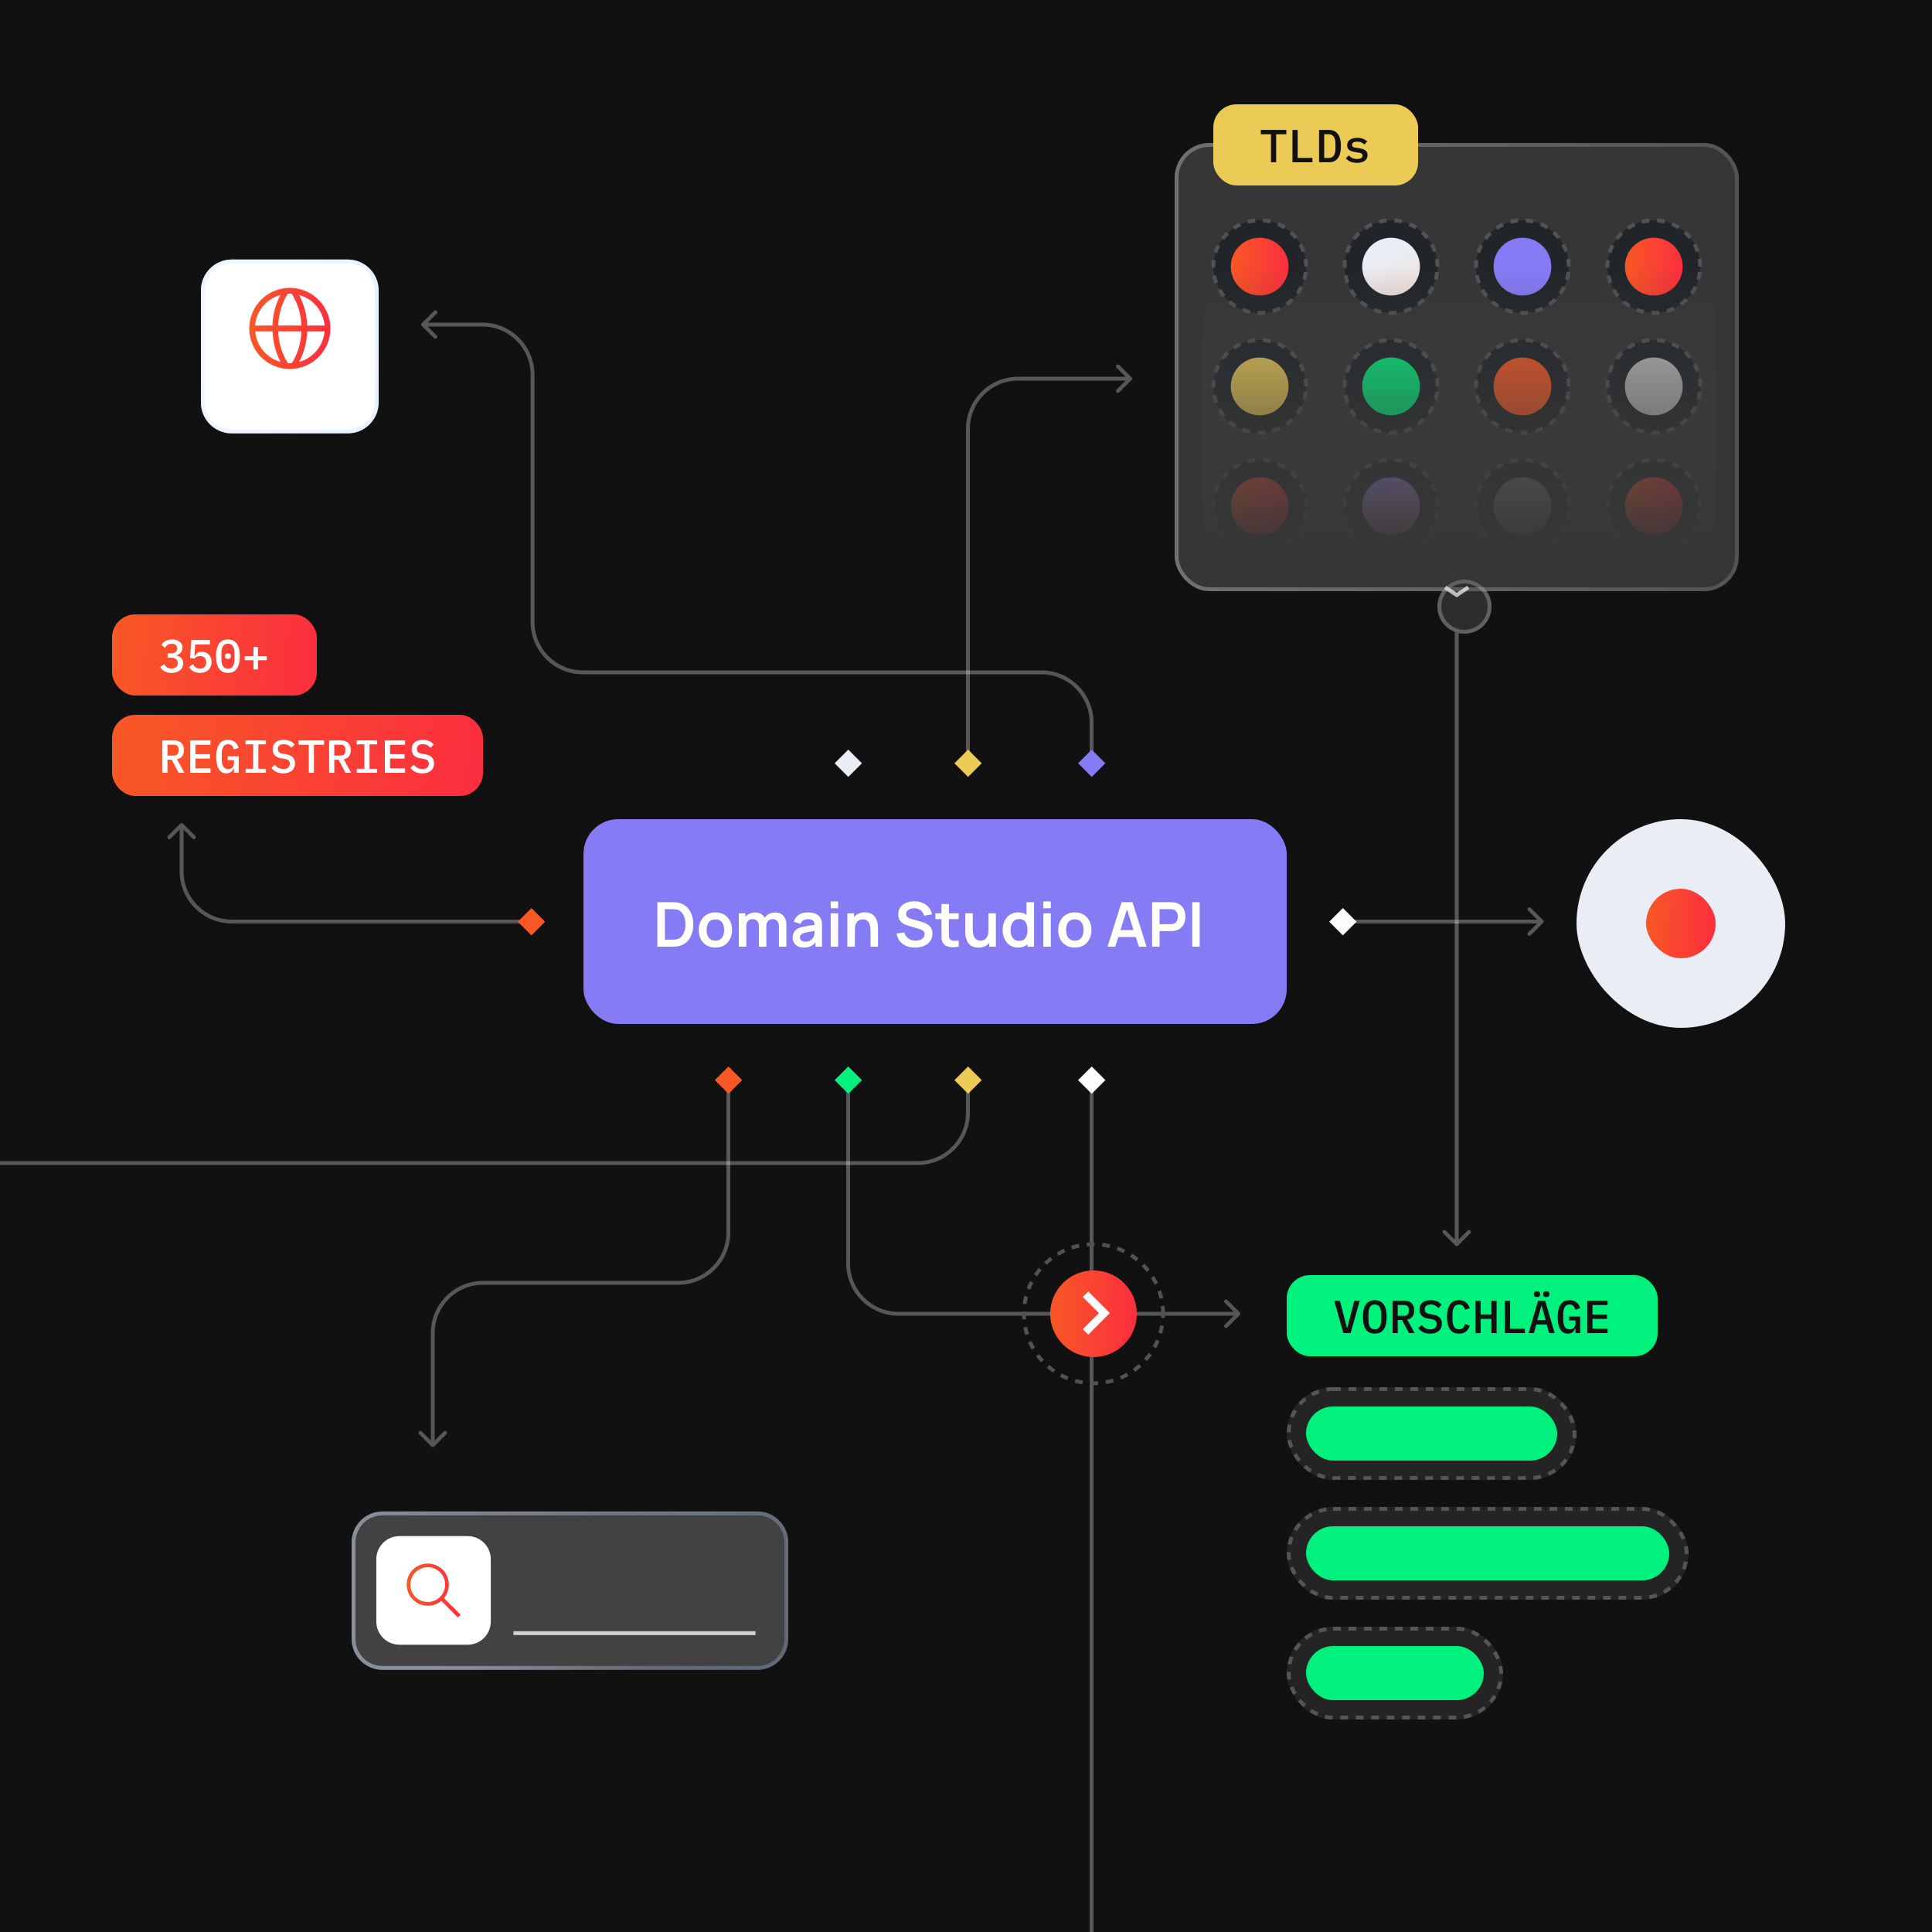 <?xml version="1.0" encoding="UTF-8"?>
<svg xmlns="http://www.w3.org/2000/svg" width="500" height="500" viewBox="0 0 500 500" fill="none">
  <g clip-path="url(#clip0_1669_20961)">
    <rect width="500" height="500" fill="#111111"></rect>
    <path opacity="0.3" d="M292.854 97.646C293.049 97.842 293.049 98.158 292.854 98.354L289.672 101.536C289.476 101.731 289.16 101.731 288.964 101.536C288.769 101.34 288.769 101.024 288.964 100.828L291.793 98L288.964 95.172C288.769 94.976 288.769 94.66 288.964 94.465C289.16 94.269 289.476 94.269 289.672 94.465L292.854 97.646ZM292.5 98.5H263.5V97.5H292.5V98.5ZM251 111V196H250V111H251ZM263.5 98.5C256.596 98.5 251 104.096 251 111H250C250 103.544 256.044 97.5 263.5 97.5V98.5Z" fill="#FBFBFB"></path>
    <path opacity="0.3" d="M376.646 322.354C376.842 322.549 377.158 322.549 377.354 322.354L380.536 319.172C380.731 318.976 380.731 318.66 380.536 318.464C380.34 318.269 380.024 318.269 379.828 318.464L377 321.293L374.172 318.464C373.976 318.269 373.66 318.269 373.464 318.464C373.269 318.66 373.269 318.976 373.464 319.172L376.646 322.354ZM377.5 322L377.5 160L376.5 160L376.5 322L377.5 322Z" fill="#FBFBFB"></path>
    <path opacity="0.3" d="M282.5 514L282.5 281" stroke="#FBFBFB"></path>
    <path opacity="0.3" d="M46.646 213.146C46.842 212.951 47.158 212.951 47.354 213.146L50.535 216.328C50.731 216.524 50.731 216.84 50.535 217.036C50.34 217.231 50.024 217.231 49.828 217.036L47 214.207L44.172 217.036C43.976 217.231 43.66 217.231 43.465 217.036C43.269 216.84 43.269 216.524 43.465 216.328L46.646 213.146ZM47.5 213.5L47.5 225.5L46.5 225.5L46.5 213.5L47.5 213.5ZM60 238L135 238L135 239L60 239L60 238ZM47.5 225.5C47.5 232.404 53.096 238 60 238L60 239C52.544 239 46.5 232.956 46.5 225.5L47.5 225.5Z" fill="#FBFBFB"></path>
    <path opacity="0.3" d="M250.5 282L250.5 288C250.5 295.18 244.68 301 237.5 301L-9.5 301" stroke="#FBFBFB"></path>
    <path opacity="0.3" d="M320.854 340.354C321.049 340.158 321.049 339.842 320.854 339.646L317.672 336.464C317.476 336.269 317.16 336.269 316.964 336.464C316.769 336.66 316.769 336.976 316.964 337.172L319.793 340L316.964 342.828C316.769 343.024 316.769 343.34 316.964 343.536C317.16 343.731 317.476 343.731 317.672 343.536L320.854 340.354ZM320.5 339.5H232.5V340.5H320.5V339.5ZM220 327V281H219V327H220ZM232.5 339.5C225.596 339.5 220 333.904 220 327H219C219 334.456 225.044 340.5 232.5 340.5V339.5Z" fill="#FBFBFB"></path>
    <path opacity="0.3" d="M399.354 238.854C399.549 238.658 399.549 238.342 399.354 238.146L396.172 234.964C395.976 234.769 395.66 234.769 395.464 234.964C395.269 235.16 395.269 235.476 395.464 235.672L398.293 238.5L395.464 241.328C395.269 241.524 395.269 241.84 395.464 242.036C395.66 242.231 395.976 242.231 396.172 242.036L399.354 238.854ZM399 238H348V239H399V238Z" fill="#FBFBFB"></path>
    <path opacity="0.3" d="M109.146 83.646C108.951 83.842 108.951 84.158 109.146 84.354L112.328 87.535C112.524 87.731 112.84 87.731 113.036 87.535C113.231 87.34 113.231 87.024 113.036 86.828L110.207 84L113.036 81.172C113.231 80.976 113.231 80.66 113.036 80.465C112.84 80.269 112.524 80.269 112.328 80.465L109.146 83.646ZM109.5 84.5H124.827V83.5H109.5V84.5ZM137.327 97V161H138.327V97H137.327ZM150.827 174.5H269.5V173.5H150.827V174.5ZM282 187V195H283V187H282ZM269.5 174.5C276.404 174.5 282 180.096 282 187H283C283 179.544 276.956 173.5 269.5 173.5V174.5ZM137.327 161C137.327 168.456 143.372 174.5 150.827 174.5V173.5C143.924 173.5 138.327 167.904 138.327 161H137.327ZM124.827 84.5C131.731 84.5 137.327 90.096 137.327 97H138.327C138.327 89.544 132.283 83.5 124.827 83.5V84.5Z" fill="#FBFBFB"></path>
    <path opacity="0.3" d="M111.646 374.354C111.842 374.549 112.158 374.549 112.354 374.354L115.536 371.172C115.731 370.976 115.731 370.66 115.536 370.464C115.34 370.269 115.024 370.269 114.828 370.464L112 373.293L109.172 370.464C108.976 370.269 108.66 370.269 108.464 370.464C108.269 370.66 108.269 370.976 108.464 371.172L111.646 374.354ZM175.5 332L175.5 332.5L175.5 332ZM112.5 374L112.5 345L111.5 345L111.5 374L112.5 374ZM125 332.5L175.5 332.5L175.5 331.5L125 331.5L125 332.5ZM189 319L189 281L188 281L188 319L189 319ZM175.5 332.5C182.956 332.5 189 326.456 189 319L188 319C188 325.904 182.404 331.5 175.5 331.5L175.5 332.5ZM112.5 345C112.5 338.096 118.096 332.5 125 332.5L125 331.5C117.544 331.5 111.5 337.544 111.5 345L112.5 345Z" fill="#FBFBFB"></path>
    <rect x="151" y="212" width="182" height="53" rx="9" fill="#857BF5"></rect>
    <path d="M170.12 245V233.48H173.792C173.888 233.48 174.077 233.483 174.36 233.488C174.648 233.493 174.925 233.512 175.192 233.544C176.104 233.661 176.875 233.987 177.504 234.52C178.139 235.048 178.619 235.723 178.944 236.544C179.269 237.365 179.432 238.264 179.432 239.24C179.432 240.216 179.269 241.115 178.944 241.936C178.619 242.757 178.139 243.435 177.504 243.968C176.875 244.496 176.104 244.819 175.192 244.936C174.931 244.968 174.656 244.987 174.368 244.992C174.08 244.997 173.888 245 173.792 245H170.12ZM172.08 243.184H173.792C173.952 243.184 174.155 243.179 174.4 243.168C174.651 243.157 174.872 243.133 175.064 243.096C175.608 242.995 176.051 242.752 176.392 242.368C176.733 241.984 176.984 241.517 177.144 240.968C177.309 240.419 177.392 239.843 177.392 239.24C177.392 238.616 177.309 238.029 177.144 237.48C176.979 236.931 176.723 236.469 176.376 236.096C176.035 235.723 175.597 235.485 175.064 235.384C174.872 235.341 174.651 235.317 174.4 235.312C174.155 235.301 173.952 235.296 173.792 235.296H172.08V243.184ZM185.139 245.24C184.275 245.24 183.52 245.045 182.875 244.656C182.23 244.267 181.728 243.731 181.371 243.048C181.019 242.36 180.843 241.571 180.843 240.68C180.843 239.773 181.024 238.979 181.387 238.296C181.75 237.613 182.254 237.08 182.899 236.696C183.544 236.312 184.291 236.12 185.139 236.12C186.008 236.12 186.766 236.315 187.411 236.704C188.056 237.093 188.558 237.632 188.915 238.32C189.272 239.003 189.451 239.789 189.451 240.68C189.451 241.576 189.27 242.368 188.907 243.056C188.55 243.739 188.048 244.275 187.403 244.664C186.758 245.048 186.003 245.24 185.139 245.24ZM185.139 243.432C185.907 243.432 186.478 243.176 186.851 242.664C187.224 242.152 187.411 241.491 187.411 240.68C187.411 239.843 187.222 239.176 186.843 238.68C186.464 238.179 185.896 237.928 185.139 237.928C184.622 237.928 184.195 238.045 183.859 238.28C183.528 238.509 183.283 238.832 183.123 239.248C182.963 239.659 182.883 240.136 182.883 240.68C182.883 241.517 183.072 242.187 183.451 242.688C183.835 243.184 184.398 243.432 185.139 243.432ZM201.59 245V239.752C201.59 239.16 201.443 238.699 201.15 238.368C200.856 238.032 200.459 237.864 199.958 237.864C199.648 237.864 199.371 237.936 199.126 238.08C198.88 238.219 198.686 238.427 198.542 238.704C198.398 238.976 198.326 239.301 198.326 239.68L197.47 239.176C197.464 238.579 197.598 238.053 197.87 237.6C198.147 237.141 198.52 236.784 198.99 236.528C199.459 236.272 199.982 236.144 200.558 236.144C201.512 236.144 202.243 236.432 202.75 237.008C203.262 237.579 203.518 238.331 203.518 239.264V245H201.59ZM191.198 245V236.36H192.902V239.04H193.142V245H191.198ZM196.406 245V239.776C196.406 239.173 196.259 238.704 195.966 238.368C195.672 238.032 195.272 237.864 194.766 237.864C194.275 237.864 193.88 238.032 193.582 238.368C193.288 238.704 193.142 239.141 193.142 239.68L192.278 239.104C192.278 238.544 192.416 238.04 192.694 237.592C192.971 237.144 193.344 236.792 193.814 236.536C194.288 236.275 194.819 236.144 195.406 236.144C196.051 236.144 196.59 236.283 197.022 236.56C197.459 236.832 197.784 237.205 197.998 237.68C198.216 238.149 198.326 238.68 198.326 239.272V245H196.406ZM208.02 245.24C207.396 245.24 206.868 245.123 206.436 244.888C206.004 244.648 205.676 244.331 205.452 243.936C205.234 243.541 205.124 243.107 205.124 242.632C205.124 242.216 205.194 241.843 205.332 241.512C205.471 241.176 205.684 240.888 205.972 240.648C206.26 240.403 206.634 240.203 207.092 240.048C207.439 239.936 207.844 239.835 208.308 239.744C208.778 239.653 209.284 239.571 209.828 239.496C210.378 239.416 210.951 239.331 211.548 239.24L210.86 239.632C210.866 239.035 210.732 238.595 210.46 238.312C210.188 238.029 209.73 237.888 209.084 237.888C208.695 237.888 208.319 237.979 207.956 238.16C207.594 238.341 207.34 238.653 207.196 239.096L205.436 238.544C205.65 237.813 206.055 237.227 206.652 236.784C207.255 236.341 208.066 236.12 209.084 236.12C209.852 236.12 210.527 236.245 211.108 236.496C211.695 236.747 212.13 237.157 212.412 237.728C212.567 238.032 212.66 238.344 212.692 238.664C212.724 238.979 212.74 239.323 212.74 239.696V245H211.052V243.128L211.332 243.432C210.943 244.056 210.487 244.515 209.964 244.808C209.447 245.096 208.799 245.24 208.02 245.24ZM208.404 243.704C208.842 243.704 209.215 243.627 209.524 243.472C209.834 243.317 210.079 243.128 210.26 242.904C210.447 242.68 210.572 242.469 210.636 242.272C210.738 242.027 210.794 241.747 210.804 241.432C210.82 241.112 210.828 240.853 210.828 240.656L211.42 240.832C210.839 240.923 210.34 241.003 209.924 241.072C209.508 241.141 209.151 241.208 208.852 241.272C208.554 241.331 208.29 241.397 208.06 241.472C207.836 241.552 207.647 241.645 207.492 241.752C207.338 241.859 207.218 241.981 207.132 242.12C207.052 242.259 207.012 242.421 207.012 242.608C207.012 242.821 207.066 243.011 207.172 243.176C207.279 243.336 207.434 243.464 207.636 243.56C207.844 243.656 208.1 243.704 208.404 243.704ZM214.983 235.048V233.28H216.911V235.048H214.983ZM214.983 245V236.36H216.911V245H214.983ZM225.284 245V240.84C225.284 240.568 225.265 240.267 225.228 239.936C225.19 239.605 225.102 239.288 224.964 238.984C224.83 238.675 224.628 238.421 224.356 238.224C224.089 238.027 223.726 237.928 223.268 237.928C223.022 237.928 222.78 237.968 222.54 238.048C222.3 238.128 222.081 238.267 221.884 238.464C221.692 238.656 221.537 238.923 221.42 239.264C221.302 239.6 221.244 240.032 221.244 240.56L220.1 240.072C220.1 239.336 220.241 238.669 220.524 238.072C220.812 237.475 221.233 237 221.788 236.648C222.342 236.291 223.025 236.112 223.836 236.112C224.476 236.112 225.004 236.219 225.42 236.432C225.836 236.645 226.166 236.917 226.411 237.248C226.657 237.579 226.838 237.931 226.956 238.304C227.073 238.677 227.148 239.032 227.18 239.368C227.217 239.699 227.236 239.968 227.236 240.176V245H225.284ZM219.292 245V236.36H221.012V239.04H221.244V245H219.292ZM236.79 245.24C235.948 245.24 235.188 245.093 234.51 244.8C233.838 244.507 233.284 244.088 232.846 243.544C232.414 242.995 232.14 242.344 232.022 241.592L234.022 241.288C234.193 241.971 234.542 242.499 235.07 242.872C235.604 243.245 236.217 243.432 236.91 243.432C237.321 243.432 237.708 243.368 238.07 243.24C238.433 243.112 238.726 242.925 238.95 242.68C239.18 242.435 239.294 242.133 239.294 241.776C239.294 241.616 239.268 241.469 239.214 241.336C239.161 241.197 239.081 241.075 238.974 240.968C238.873 240.861 238.74 240.765 238.574 240.68C238.414 240.589 238.228 240.512 238.014 240.448L235.038 239.568C234.782 239.493 234.505 239.395 234.206 239.272C233.913 239.144 233.633 238.971 233.366 238.752C233.105 238.528 232.889 238.245 232.718 237.904C232.553 237.557 232.47 237.131 232.47 236.624C232.47 235.883 232.657 235.261 233.03 234.76C233.409 234.253 233.916 233.875 234.55 233.624C235.19 233.373 235.9 233.251 236.678 233.256C237.468 233.261 238.172 233.397 238.79 233.664C239.409 233.925 239.926 234.307 240.342 234.808C240.758 235.309 241.052 235.915 241.222 236.624L239.15 236.984C239.065 236.579 238.9 236.235 238.654 235.952C238.414 235.664 238.118 235.445 237.766 235.296C237.42 235.147 237.049 235.067 236.654 235.056C236.27 235.051 235.913 235.109 235.582 235.232C235.257 235.349 234.993 235.52 234.79 235.744C234.593 235.968 234.494 236.229 234.494 236.528C234.494 236.811 234.58 237.043 234.75 237.224C234.921 237.4 235.132 237.541 235.382 237.648C235.638 237.749 235.897 237.835 236.158 237.904L238.222 238.48C238.505 238.555 238.822 238.656 239.174 238.784C239.526 238.912 239.865 239.091 240.19 239.32C240.516 239.549 240.782 239.851 240.99 240.224C241.204 240.597 241.31 241.072 241.31 241.648C241.31 242.245 241.185 242.771 240.934 243.224C240.689 243.672 240.356 244.045 239.934 244.344C239.513 244.643 239.03 244.867 238.486 245.016C237.948 245.165 237.382 245.24 236.79 245.24ZM248.106 245C247.535 245.107 246.975 245.152 246.426 245.136C245.882 245.125 245.394 245.027 244.962 244.84C244.53 244.648 244.202 244.347 243.978 243.936C243.781 243.563 243.677 243.181 243.666 242.792C243.655 242.403 243.65 241.963 243.65 241.472V233.96H245.57V241.36C245.57 241.707 245.573 242.011 245.578 242.272C245.589 242.533 245.645 242.747 245.746 242.912C245.938 243.232 246.245 243.411 246.666 243.448C247.087 243.485 247.567 243.464 248.106 243.384V245ZM242.082 237.872V236.36H248.106V237.872H242.082ZM253.204 245.248C252.564 245.248 252.036 245.141 251.62 244.928C251.204 244.715 250.873 244.443 250.628 244.112C250.382 243.781 250.201 243.429 250.084 243.056C249.966 242.683 249.889 242.331 249.852 242C249.82 241.664 249.804 241.392 249.804 241.184V236.36H251.756V240.52C251.756 240.787 251.774 241.088 251.812 241.424C251.849 241.755 251.934 242.075 252.068 242.384C252.206 242.688 252.409 242.939 252.676 243.136C252.948 243.333 253.313 243.432 253.772 243.432C254.017 243.432 254.26 243.392 254.5 243.312C254.74 243.232 254.956 243.096 255.148 242.904C255.345 242.707 255.502 242.437 255.62 242.096C255.737 241.755 255.796 241.323 255.796 240.8L256.94 241.288C256.94 242.024 256.796 242.691 256.508 243.288C256.225 243.885 255.806 244.363 255.252 244.72C254.697 245.072 254.014 245.248 253.204 245.248ZM256.028 245V242.32H255.796V236.36H257.732V245H256.028ZM263.443 245.24C262.649 245.24 261.955 245.04 261.363 244.64C260.771 244.24 260.313 243.696 259.987 243.008C259.662 242.32 259.499 241.544 259.499 240.68C259.499 239.805 259.662 239.027 259.987 238.344C260.318 237.656 260.785 237.115 261.387 236.72C261.99 236.32 262.699 236.12 263.515 236.12C264.337 236.12 265.025 236.32 265.579 236.72C266.139 237.115 266.563 237.656 266.851 238.344C267.139 239.032 267.283 239.811 267.283 240.68C267.283 241.539 267.139 242.315 266.851 243.008C266.563 243.696 266.134 244.24 265.563 244.64C264.993 245.04 264.286 245.24 263.443 245.24ZM263.739 243.512C264.257 243.512 264.673 243.395 264.987 243.16C265.307 242.92 265.539 242.587 265.683 242.16C265.833 241.733 265.907 241.24 265.907 240.68C265.907 240.115 265.833 239.621 265.683 239.2C265.539 238.773 265.313 238.443 265.003 238.208C264.694 237.968 264.294 237.848 263.803 237.848C263.286 237.848 262.859 237.976 262.523 238.232C262.187 238.483 261.939 238.824 261.779 239.256C261.619 239.683 261.539 240.157 261.539 240.68C261.539 241.208 261.617 241.688 261.771 242.12C261.931 242.547 262.174 242.885 262.499 243.136C262.825 243.387 263.238 243.512 263.739 243.512ZM265.907 245V238.936H265.667V233.48H267.611V245H265.907ZM270.014 235.048V233.28H271.942V235.048H270.014ZM270.014 245V236.36H271.942V245H270.014ZM278.155 245.24C277.291 245.24 276.536 245.045 275.891 244.656C275.245 244.267 274.744 243.731 274.387 243.048C274.035 242.36 273.859 241.571 273.859 240.68C273.859 239.773 274.04 238.979 274.403 238.296C274.765 237.613 275.269 237.08 275.915 236.696C276.56 236.312 277.307 236.12 278.155 236.12C279.024 236.12 279.781 236.315 280.427 236.704C281.072 237.093 281.573 237.632 281.931 238.32C282.288 239.003 282.467 239.789 282.467 240.68C282.467 241.576 282.285 242.368 281.923 243.056C281.565 243.739 281.064 244.275 280.419 244.664C279.773 245.048 279.019 245.24 278.155 245.24ZM278.155 243.432C278.923 243.432 279.493 243.176 279.867 242.664C280.24 242.152 280.427 241.491 280.427 240.68C280.427 239.843 280.237 239.176 279.859 238.68C279.48 238.179 278.912 237.928 278.155 237.928C277.637 237.928 277.211 238.045 276.875 238.28C276.544 238.509 276.299 238.832 276.139 239.248C275.979 239.659 275.899 240.136 275.899 240.68C275.899 241.517 276.088 242.187 276.467 242.688C276.851 243.184 277.413 243.432 278.155 243.432ZM286.633 245L290.265 233.48H293.089L296.721 245H294.737L291.441 234.664H291.873L288.617 245H286.633ZM288.657 242.504V240.704H294.705V242.504H288.657ZM298.167 245V233.48H302.927C303.039 233.48 303.183 233.485 303.359 233.496C303.535 233.501 303.698 233.517 303.847 233.544C304.514 233.645 305.063 233.867 305.495 234.208C305.932 234.549 306.255 234.981 306.463 235.504C306.676 236.021 306.783 236.597 306.783 237.232C306.783 237.861 306.676 238.437 306.463 238.96C306.25 239.477 305.924 239.907 305.487 240.248C305.055 240.589 304.508 240.811 303.847 240.912C303.698 240.933 303.532 240.949 303.351 240.96C303.175 240.971 303.034 240.976 302.927 240.976H300.095V245H298.167ZM300.095 239.176H302.847C302.954 239.176 303.074 239.171 303.207 239.16C303.34 239.149 303.463 239.128 303.575 239.096C303.895 239.016 304.146 238.875 304.327 238.672C304.514 238.469 304.644 238.24 304.719 237.984C304.799 237.728 304.839 237.477 304.839 237.232C304.839 236.987 304.799 236.736 304.719 236.48C304.644 236.219 304.514 235.987 304.327 235.784C304.146 235.581 303.895 235.44 303.575 235.36C303.463 235.328 303.34 235.309 303.207 235.304C303.074 235.293 302.954 235.288 302.847 235.288H300.095V239.176ZM308.546 245V233.48H310.474V245H308.546Z" fill="white"></path>
    <rect x="282.536" y="276" width="5" height="5" transform="rotate(45 282.536 276)" fill="#FBFBFB"></rect>
    <rect x="282.536" y="194" width="5" height="5" transform="rotate(45 282.536 194)" fill="#857BF5"></rect>
    <rect x="250.536" y="276" width="5" height="5" transform="rotate(45 250.536 276)" fill="#EBCA56"></rect>
    <rect x="250.536" y="194" width="5" height="5" transform="rotate(45 250.536 194)" fill="#EBCA56"></rect>
    <rect x="219.536" y="276" width="5" height="5" transform="rotate(45 219.536 276)" fill="#00F17D"></rect>
    <rect x="219.536" y="194" width="5" height="5" transform="rotate(45 219.536 194)" fill="#E9EEF4"></rect>
    <rect x="137.536" y="235" width="5" height="5" transform="rotate(45 137.536 235)" fill="#F85825"></rect>
    <rect x="347.536" y="235" width="5" height="5" transform="rotate(45 347.536 235)" fill="#FBFBFB"></rect>
    <rect x="188.536" y="276" width="5" height="5" transform="rotate(45 188.536 276)" fill="#F85825"></rect>
    <rect x="304" y="37" width="146" height="116" rx="9" fill="white" fill-opacity="0.16"></rect>
    <path d="M338.008 69.004C338.008 62.374 332.633 57 326.004 57C319.374 57 314 62.374 314 69.004C314 75.633 319.374 81.008 326.004 81.008C332.633 81.008 338.008 75.633 338.008 69.004Z" fill="#212529"></path>
    <path d="M326.004 76.478C330.132 76.478 333.479 73.132 333.479 69.003C333.479 64.875 330.132 61.528 326.004 61.528C321.876 61.528 318.529 64.875 318.529 69.003C318.529 73.132 321.876 76.478 326.004 76.478Z" fill="url(#paint0_linear_1669_20961)"></path>
    <path d="M338.008 69.004C338.008 62.374 332.633 57 326.004 57C319.374 57 314 62.374 314 69.004C314 75.633 319.374 81.008 326.004 81.008C332.633 81.008 338.008 75.633 338.008 69.004Z" stroke="#505256" stroke-width="0.992" stroke-dasharray="2 2"></path>
    <path d="M338.008 100.004C338.008 93.374 332.633 88 326.004 88C319.374 88 314 93.374 314 100.004C314 106.633 319.374 112.008 326.004 112.008C332.633 112.008 338.008 106.633 338.008 100.004Z" fill="#212529"></path>
    <path d="M326.004 107.478C330.132 107.478 333.479 104.132 333.479 100.003C333.479 95.875 330.132 92.528 326.004 92.528C321.876 92.528 318.529 95.875 318.529 100.003C318.529 104.132 321.876 107.478 326.004 107.478Z" fill="#EBCA56"></path>
    <path d="M338.008 100.004C338.008 93.374 332.633 88 326.004 88C319.374 88 314 93.374 314 100.004C314 106.633 319.374 112.008 326.004 112.008C332.633 112.008 338.008 106.633 338.008 100.004Z" stroke="#505256" stroke-width="0.992" stroke-dasharray="2 2"></path>
    <path d="M338.008 131.004C338.008 124.374 332.633 119 326.004 119C319.374 119 314 124.374 314 131.004C314 137.633 319.374 143.008 326.004 143.008C332.633 143.008 338.008 137.633 338.008 131.004Z" fill="#212529"></path>
    <path d="M326.004 138.478C330.132 138.478 333.479 135.132 333.479 131.003C333.479 126.875 330.132 123.528 326.004 123.528C321.876 123.528 318.529 126.875 318.529 131.003C318.529 135.132 321.876 138.478 326.004 138.478Z" fill="url(#paint1_linear_1669_20961)"></path>
    <path d="M338.008 131.004C338.008 124.374 332.633 119 326.004 119C319.374 119 314 124.374 314 131.004C314 137.633 319.374 143.008 326.004 143.008C332.633 143.008 338.008 137.633 338.008 131.004Z" stroke="#505256" stroke-width="0.992" stroke-dasharray="2 2"></path>
    <path d="M372.008 69.004C372.008 62.374 366.633 57 360.004 57C353.374 57 348 62.374 348 69.004C348 75.633 353.374 81.008 360.004 81.008C366.633 81.008 372.008 75.633 372.008 69.004Z" fill="#212529"></path>
    <path d="M360.004 76.478C364.132 76.478 367.479 73.132 367.479 69.003C367.479 64.875 364.132 61.528 360.004 61.528C355.876 61.528 352.529 64.875 352.529 69.003C352.529 73.132 355.876 76.478 360.004 76.478Z" fill="url(#paint2_linear_1669_20961)"></path>
    <path d="M372.008 69.004C372.008 62.374 366.633 57 360.004 57C353.374 57 348 62.374 348 69.004C348 75.633 353.374 81.008 360.004 81.008C366.633 81.008 372.008 75.633 372.008 69.004Z" stroke="#505256" stroke-width="0.992" stroke-dasharray="2 2"></path>
    <path d="M372.008 100.004C372.008 93.374 366.633 88 360.004 88C353.374 88 348 93.374 348 100.004C348 106.633 353.374 112.008 360.004 112.008C366.633 112.008 372.008 106.633 372.008 100.004Z" fill="#212529"></path>
    <path d="M360.004 107.478C364.132 107.478 367.479 104.132 367.479 100.003C367.479 95.875 364.132 92.528 360.004 92.528C355.876 92.528 352.529 95.875 352.529 100.003C352.529 104.132 355.876 107.478 360.004 107.478Z" fill="#00F17D"></path>
    <path d="M372.008 100.004C372.008 93.374 366.633 88 360.004 88C353.374 88 348 93.374 348 100.004C348 106.633 353.374 112.008 360.004 112.008C366.633 112.008 372.008 106.633 372.008 100.004Z" stroke="#505256" stroke-width="0.992" stroke-dasharray="2 2"></path>
    <path d="M372.008 131.004C372.008 124.374 366.633 119 360.004 119C353.374 119 348 124.374 348 131.004C348 137.633 353.374 143.008 360.004 143.008C366.633 143.008 372.008 137.633 372.008 131.004Z" fill="#212529"></path>
    <path d="M360.004 138.478C364.132 138.478 367.479 135.132 367.479 131.003C367.479 126.875 364.132 123.528 360.004 123.528C355.876 123.528 352.529 126.875 352.529 131.003C352.529 135.132 355.876 138.478 360.004 138.478Z" fill="url(#paint3_linear_1669_20961)"></path>
    <path d="M372.008 131.004C372.008 124.374 366.633 119 360.004 119C353.374 119 348 124.374 348 131.004C348 137.633 353.374 143.008 360.004 143.008C366.633 143.008 372.008 137.633 372.008 131.004Z" stroke="#505256" stroke-width="0.992" stroke-dasharray="2 2"></path>
    <path d="M406.008 69.004C406.008 62.374 400.633 57 394.004 57C387.374 57 382 62.374 382 69.004C382 75.633 387.374 81.008 394.004 81.008C400.633 81.008 406.008 75.633 406.008 69.004Z" fill="#212529"></path>
    <path d="M394.004 76.478C398.132 76.478 401.479 73.132 401.479 69.003C401.479 64.875 398.132 61.528 394.004 61.528C389.876 61.528 386.529 64.875 386.529 69.003C386.529 73.132 389.876 76.478 394.004 76.478Z" fill="#857BF5"></path>
    <path d="M406.008 69.004C406.008 62.374 400.633 57 394.004 57C387.374 57 382 62.374 382 69.004C382 75.633 387.374 81.008 394.004 81.008C400.633 81.008 406.008 75.633 406.008 69.004Z" stroke="#505256" stroke-width="0.992" stroke-dasharray="2 2"></path>
    <path d="M406.008 100.004C406.008 93.374 400.633 88 394.004 88C387.374 88 382 93.374 382 100.004C382 106.633 387.374 112.008 394.004 112.008C400.633 112.008 406.008 106.633 406.008 100.004Z" fill="#212529"></path>
    <path d="M394.004 107.478C398.132 107.478 401.479 104.132 401.479 100.003C401.479 95.875 398.132 92.528 394.004 92.528C389.876 92.528 386.529 95.875 386.529 100.003C386.529 104.132 389.876 107.478 394.004 107.478Z" fill="#F85825"></path>
    <path d="M406.008 100.004C406.008 93.374 400.633 88 394.004 88C387.374 88 382 93.374 382 100.004C382 106.633 387.374 112.008 394.004 112.008C400.633 112.008 406.008 106.633 406.008 100.004Z" stroke="#505256" stroke-width="0.992" stroke-dasharray="2 2"></path>
    <path d="M406.008 131.004C406.008 124.374 400.633 119 394.004 119C387.374 119 382 124.374 382 131.004C382 137.633 387.374 143.008 394.004 143.008C400.633 143.008 406.008 137.633 406.008 131.004Z" fill="#212529"></path>
    <path d="M394.004 138.478C398.132 138.478 401.479 135.132 401.479 131.003C401.479 126.875 398.132 123.528 394.004 123.528C389.876 123.528 386.529 126.875 386.529 131.003C386.529 135.132 389.876 138.478 394.004 138.478Z" fill="#6D6D6D"></path>
    <path d="M406.008 131.004C406.008 124.374 400.633 119 394.004 119C387.374 119 382 124.374 382 131.004C382 137.633 387.374 143.008 394.004 143.008C400.633 143.008 406.008 137.633 406.008 131.004Z" stroke="#505256" stroke-width="0.992" stroke-dasharray="2 2"></path>
    <path d="M440.008 69.004C440.008 62.374 434.633 57 428.004 57C421.374 57 416 62.374 416 69.004C416 75.633 421.374 81.008 428.004 81.008C434.633 81.008 440.008 75.633 440.008 69.004Z" fill="#212529"></path>
    <path d="M428.004 76.478C432.132 76.478 435.479 73.132 435.479 69.003C435.479 64.875 432.132 61.528 428.004 61.528C423.876 61.528 420.529 64.875 420.529 69.003C420.529 73.132 423.876 76.478 428.004 76.478Z" fill="url(#paint4_linear_1669_20961)"></path>
    <path d="M440.008 69.004C440.008 62.374 434.633 57 428.004 57C421.374 57 416 62.374 416 69.004C416 75.633 421.374 81.008 428.004 81.008C434.633 81.008 440.008 75.633 440.008 69.004Z" stroke="#505256" stroke-width="0.992" stroke-dasharray="2 2"></path>
    <path d="M440.008 100.004C440.008 93.374 434.633 88 428.004 88C421.374 88 416 93.374 416 100.004C416 106.633 421.374 112.008 428.004 112.008C434.633 112.008 440.008 106.633 440.008 100.004Z" fill="#212529"></path>
    <path d="M428.004 107.478C432.132 107.478 435.479 104.132 435.479 100.003C435.479 95.875 432.132 92.528 428.004 92.528C423.876 92.528 420.529 95.875 420.529 100.003C420.529 104.132 423.876 107.478 428.004 107.478Z" fill="#BDBDBD"></path>
    <path d="M440.008 100.004C440.008 93.374 434.633 88 428.004 88C421.374 88 416 93.374 416 100.004C416 106.633 421.374 112.008 428.004 112.008C434.633 112.008 440.008 106.633 440.008 100.004Z" stroke="#505256" stroke-width="0.992" stroke-dasharray="2 2"></path>
    <path d="M440.008 131.004C440.008 124.374 434.633 119 428.004 119C421.374 119 416 124.374 416 131.004C416 137.633 421.374 143.008 428.004 143.008C434.633 143.008 440.008 137.633 440.008 131.004Z" fill="#212529"></path>
    <path d="M428.004 138.478C432.132 138.478 435.479 135.132 435.479 131.003C435.479 126.875 432.132 123.528 428.004 123.528C423.876 123.528 420.529 126.875 420.529 131.003C420.529 135.132 423.876 138.478 428.004 138.478Z" fill="url(#paint5_linear_1669_20961)"></path>
    <path d="M440.008 131.004C440.008 124.374 434.633 119 428.004 119C421.374 119 416 124.374 416 131.004C416 137.633 421.374 143.008 428.004 143.008C434.633 143.008 440.008 137.633 440.008 131.004Z" stroke="#505256" stroke-width="0.992" stroke-dasharray="2 2"></path>
    <rect x="311" y="69" width="133" height="79" fill="url(#paint6_linear_1669_20961)"></rect>
    <g filter="url(#filter0_d_1669_20961)">
      <path d="M370 153C370 156.866 373.134 160 377 160C380.866 160 384 156.866 384 153C384 149.134 380.866 146 377 146C373.134 146 370 149.134 370 153Z" fill="#2D2D2D"></path>
      <path d="M377 159.5C373.41 159.5 370.5 156.59 370.5 153C370.5 149.41 373.41 146.5 377 146.5C380.59 146.5 383.5 149.41 383.5 153C383.5 156.59 380.59 159.5 377 159.5Z" stroke="#606060"></path>
    </g>
    <path d="M374 152L377 154L380 152" stroke="#BDBDBD"></path>
    <rect x="304.5" y="37.5" width="145" height="115" rx="8.5" stroke="url(#paint7_linear_1669_20961)" stroke-opacity="0.3"></rect>
    <g filter="url(#filter1_dd_1669_20961)">
      <path d="M196 386H99C94.582 386 91 389.582 91 394V419C91 423.418 94.582 427 99 427H196C200.418 427 204 423.418 204 419V394C204 389.582 200.418 386 196 386Z" fill="white" fill-opacity="0.21"></path>
      <path d="M97.389 398.377C97.389 395.063 100.075 392.377 103.389 392.377H121.018C124.332 392.377 127.018 395.063 127.018 398.377V414.491C127.018 417.804 124.332 420.491 121.018 420.491H103.389C100.075 420.491 97.389 417.804 97.389 414.491V398.377Z" fill="white"></path>
      <path fill-rule="evenodd" clip-rule="evenodd" d="M119.203 412.734L114.903 408.434C116.803 406.134 116.503 402.634 114.203 400.734C111.903 398.834 108.403 399.134 106.503 401.434C104.603 403.734 104.903 407.234 107.203 409.134C109.203 410.834 112.203 410.834 114.203 409.134L118.503 413.434L119.203 412.734ZM106.203 404.934C106.203 402.434 108.203 400.434 110.703 400.434C113.203 400.434 115.203 402.434 115.203 404.934C115.203 407.434 113.203 409.434 110.703 409.434C108.203 409.434 106.203 407.434 106.203 404.934Z" fill="url(#paint8_linear_1669_20961)"></path>
      <path opacity="0.77" d="M132.883 417.491H195.517" stroke="white"></path>
      <path d="M196 386.5H99C94.858 386.5 91.5 389.858 91.5 394V419C91.5 423.142 94.858 426.5 99 426.5H196C200.142 426.5 203.5 423.142 203.5 419V394C203.5 389.858 200.142 386.5 196 386.5Z" stroke="url(#paint9_radial_1669_20961)"></path>
      <path d="M196 386.5H99C94.858 386.5 91.5 389.858 91.5 394V419C91.5 423.142 94.858 426.5 99 426.5H196C200.142 426.5 203.5 423.142 203.5 419V394C203.5 389.858 200.142 386.5 196 386.5Z" stroke="url(#paint10_linear_1669_20961)"></path>
    </g>
    <rect x="314" y="27" width="53" height="21" rx="6" fill="#EBCA56"></rect>
    <path d="M330.272 34.752V42H328.928V34.752H326.3V33.624H332.9V34.752H330.272ZM334.491 42V33.624H335.835V40.872H339.651V42H334.491ZM341.375 33.624H343.871C344.943 33.624 345.735 33.98 346.247 34.692C346.767 35.404 347.027 36.444 347.027 37.812C347.027 39.18 346.767 40.22 346.247 40.932C345.735 41.644 344.943 42 343.871 42H341.375V33.624ZM343.787 40.896C344.403 40.896 344.859 40.692 345.155 40.284C345.459 39.868 345.611 39.276 345.611 38.508V37.116C345.611 36.348 345.459 35.76 345.155 35.352C344.859 34.936 344.403 34.728 343.787 34.728H342.707V40.896H343.787ZM351.198 42.144C350.526 42.144 349.946 42.036 349.458 41.82C348.978 41.604 348.59 41.316 348.294 40.956L349.098 40.236C349.37 40.532 349.674 40.76 350.01 40.92C350.354 41.072 350.758 41.148 351.222 41.148C351.646 41.148 351.986 41.076 352.242 40.932C352.506 40.788 352.638 40.564 352.638 40.26C352.638 40.132 352.614 40.024 352.566 39.936C352.518 39.848 352.45 39.776 352.362 39.72C352.274 39.664 352.17 39.62 352.05 39.588C351.938 39.556 351.818 39.532 351.69 39.516L350.706 39.36C350.466 39.328 350.222 39.276 349.974 39.204C349.726 39.132 349.502 39.032 349.302 38.904C349.11 38.768 348.95 38.596 348.822 38.388C348.702 38.18 348.642 37.916 348.642 37.596C348.642 36.964 348.882 36.484 349.362 36.156C349.85 35.828 350.49 35.664 351.282 35.664C351.858 35.664 352.354 35.752 352.77 35.928C353.194 36.096 353.546 36.332 353.826 36.636L353.094 37.404C352.934 37.22 352.706 37.052 352.41 36.9C352.114 36.74 351.722 36.66 351.234 36.66C350.362 36.66 349.926 36.936 349.926 37.488C349.926 37.752 350.018 37.936 350.202 38.04C350.394 38.136 350.618 38.2 350.874 38.232L351.858 38.388C352.106 38.428 352.35 38.48 352.59 38.544C352.838 38.608 353.058 38.708 353.25 38.844C353.45 38.972 353.61 39.14 353.73 39.348C353.858 39.556 353.922 39.82 353.922 40.14C353.922 40.764 353.678 41.256 353.19 41.616C352.71 41.968 352.046 42.144 351.198 42.144Z" fill="#111111"></path>
    <rect x="29" y="159" width="53" height="21" rx="6" fill="url(#paint11_linear_1669_20961)"></rect>
    <path d="M44.252 169.08C44.788 169.08 45.184 168.968 45.44 168.744C45.704 168.512 45.836 168.224 45.836 167.88V167.796C45.836 167.412 45.708 167.12 45.452 166.92C45.204 166.712 44.868 166.608 44.444 166.608C44.036 166.608 43.688 166.7 43.4 166.884C43.12 167.068 42.884 167.32 42.692 167.64L41.78 166.86C41.908 166.676 42.056 166.5 42.224 166.332C42.392 166.164 42.584 166.02 42.8 165.9C43.016 165.772 43.264 165.672 43.544 165.6C43.824 165.52 44.14 165.48 44.492 165.48C44.884 165.48 45.248 165.528 45.584 165.624C45.92 165.72 46.212 165.864 46.46 166.056C46.708 166.24 46.9 166.468 47.036 166.74C47.172 167.004 47.24 167.304 47.24 167.64C47.24 167.904 47.196 168.144 47.108 168.36C47.028 168.576 46.912 168.768 46.76 168.936C46.616 169.096 46.444 169.228 46.244 169.332C46.044 169.436 45.832 169.512 45.608 169.56V169.62C45.848 169.668 46.076 169.748 46.292 169.86C46.508 169.964 46.7 170.104 46.868 170.28C47.036 170.448 47.168 170.652 47.264 170.892C47.36 171.124 47.408 171.392 47.408 171.696C47.408 172.064 47.336 172.4 47.192 172.704C47.048 173 46.84 173.256 46.568 173.472C46.304 173.688 45.984 173.856 45.608 173.976C45.232 174.088 44.812 174.144 44.348 174.144C43.956 174.144 43.608 174.1 43.304 174.012C43.008 173.932 42.744 173.824 42.512 173.688C42.28 173.544 42.076 173.384 41.9 173.208C41.732 173.024 41.584 172.836 41.456 172.644L42.452 171.876C42.66 172.212 42.904 172.488 43.184 172.704C43.472 172.912 43.864 173.016 44.36 173.016C44.888 173.016 45.292 172.896 45.572 172.656C45.852 172.408 45.992 172.068 45.992 171.636V171.54C45.992 171.108 45.844 170.78 45.548 170.556C45.26 170.324 44.84 170.208 44.288 170.208H43.388V169.08H44.252ZM54.327 166.788H50.523L50.307 169.764H50.403C50.595 169.436 50.827 169.176 51.099 168.984C51.371 168.784 51.743 168.684 52.215 168.684C52.575 168.684 52.907 168.744 53.211 168.864C53.523 168.984 53.791 169.156 54.015 169.38C54.247 169.604 54.427 169.88 54.555 170.208C54.691 170.528 54.759 170.892 54.759 171.3C54.759 171.716 54.691 172.1 54.555 172.452C54.419 172.796 54.223 173.096 53.967 173.352C53.711 173.6 53.395 173.796 53.019 173.94C52.643 174.076 52.215 174.144 51.735 174.144C51.359 174.144 51.023 174.1 50.727 174.012C50.439 173.932 50.179 173.824 49.947 173.688C49.723 173.544 49.527 173.384 49.359 173.208C49.191 173.024 49.043 172.836 48.915 172.644L49.899 171.876C50.003 172.036 50.111 172.188 50.223 172.332C50.343 172.468 50.475 172.588 50.619 172.692C50.763 172.796 50.927 172.876 51.111 172.932C51.303 172.988 51.519 173.016 51.759 173.016C52.279 173.016 52.675 172.876 52.947 172.596C53.219 172.308 53.355 171.92 53.355 171.432V171.336C53.355 170.848 53.215 170.468 52.935 170.196C52.663 169.924 52.271 169.788 51.759 169.788C51.383 169.788 51.087 169.856 50.871 169.992C50.655 170.128 50.467 170.28 50.307 170.448L49.191 170.292L49.503 165.624H54.327V166.788ZM58.991 174.144C58.463 174.144 58.003 174.048 57.611 173.856C57.227 173.656 56.907 173.372 56.651 173.004C56.403 172.636 56.219 172.184 56.099 171.648C55.979 171.112 55.919 170.5 55.919 169.812C55.919 169.132 55.979 168.524 56.099 167.988C56.219 167.444 56.403 166.988 56.651 166.62C56.907 166.252 57.227 165.972 57.611 165.78C58.003 165.58 58.463 165.48 58.991 165.48C59.519 165.48 59.975 165.58 60.359 165.78C60.751 165.972 61.071 166.252 61.319 166.62C61.575 166.988 61.763 167.444 61.883 167.988C62.003 168.524 62.063 169.132 62.063 169.812C62.063 170.5 62.003 171.112 61.883 171.648C61.763 172.184 61.575 172.636 61.319 173.004C61.071 173.372 60.751 173.656 60.359 173.856C59.975 174.048 59.519 174.144 58.991 174.144ZM58.991 173.04C59.599 173.04 60.031 172.816 60.287 172.368C60.551 171.912 60.683 171.3 60.683 170.532V169.092C60.683 168.324 60.551 167.716 60.287 167.268C60.031 166.812 59.599 166.584 58.991 166.584C58.687 166.584 58.427 166.644 58.211 166.764C57.995 166.876 57.819 167.044 57.683 167.268C57.547 167.484 57.447 167.748 57.383 168.06C57.327 168.364 57.299 168.708 57.299 169.092V170.532C57.299 170.916 57.327 171.264 57.383 171.576C57.447 171.88 57.547 172.144 57.683 172.368C57.819 172.584 57.995 172.752 58.211 172.872C58.427 172.984 58.687 173.04 58.991 173.04ZM58.991 170.52C58.711 170.52 58.515 170.464 58.403 170.352C58.299 170.24 58.247 170.104 58.247 169.944V169.68C58.247 169.52 58.299 169.384 58.403 169.272C58.515 169.16 58.711 169.104 58.991 169.104C59.271 169.104 59.463 169.16 59.567 169.272C59.679 169.384 59.735 169.52 59.735 169.68V169.944C59.735 170.104 59.679 170.24 59.567 170.352C59.463 170.464 59.271 170.52 58.991 170.52ZM65.598 173.256V170.868H63.33V169.8H65.598V167.412H66.774V169.8H69.042V170.868H66.774V173.256H65.598Z" fill="white"></path>
    <rect x="29" y="185" width="96" height="21" rx="6" fill="url(#paint12_linear_1669_20961)"></rect>
    <path d="M43.34 200H42.008V191.624H45.14C45.94 191.624 46.548 191.848 46.964 192.296C47.388 192.744 47.6 193.36 47.6 194.144C47.6 194.784 47.444 195.312 47.132 195.728C46.82 196.144 46.372 196.4 45.788 196.496L47.72 200H46.232L44.456 196.616H43.34V200ZM44.948 195.536C45.78 195.536 46.196 195.156 46.196 194.396V193.88C46.196 193.12 45.78 192.74 44.948 192.74H43.34V195.536H44.948ZM49.227 200V191.624H54.471V192.752H50.571V195.188H54.327V196.316H50.571V198.872H54.471V200H49.227ZM60.551 198.848H60.467C60.395 199.016 60.307 199.18 60.203 199.34C60.107 199.492 59.983 199.628 59.831 199.748C59.687 199.868 59.511 199.964 59.303 200.036C59.095 200.108 58.855 200.144 58.583 200.144C57.711 200.144 57.055 199.772 56.615 199.028C56.175 198.284 55.955 197.232 55.955 195.872C55.955 194.448 56.207 193.36 56.711 192.608C57.215 191.856 57.987 191.48 59.027 191.48C59.435 191.48 59.791 191.536 60.095 191.648C60.407 191.76 60.671 191.912 60.887 192.104C61.103 192.288 61.283 192.508 61.427 192.764C61.571 193.012 61.687 193.276 61.775 193.556L60.563 193.964C60.499 193.78 60.427 193.608 60.347 193.448C60.267 193.28 60.167 193.132 60.047 193.004C59.935 192.876 59.795 192.776 59.627 192.704C59.467 192.632 59.271 192.596 59.039 192.596C58.455 192.596 58.031 192.824 57.767 193.28C57.511 193.728 57.383 194.336 57.383 195.104V196.436C57.383 196.82 57.411 197.172 57.467 197.492C57.523 197.812 57.615 198.088 57.743 198.32C57.879 198.544 58.051 198.72 58.259 198.848C58.475 198.976 58.735 199.04 59.039 199.04C59.527 199.04 59.899 198.896 60.155 198.608C60.419 198.312 60.551 197.936 60.551 197.48V196.724H58.931V195.716H61.775V200H60.551V198.848ZM63.546 200V198.98H65.514V192.644H63.546V191.624H68.826V192.644H66.858V198.98H68.826V200H63.546ZM73.309 200.144C72.581 200.144 71.969 200.016 71.473 199.76C70.977 199.504 70.569 199.164 70.249 198.74L71.113 197.912C71.433 198.296 71.773 198.58 72.133 198.764C72.493 198.94 72.901 199.028 73.357 199.028C73.885 199.028 74.289 198.908 74.569 198.668C74.857 198.428 75.001 198.084 75.001 197.636C75.001 197.276 74.897 197 74.689 196.808C74.481 196.608 74.125 196.464 73.621 196.376L72.709 196.232C72.309 196.168 71.973 196.064 71.701 195.92C71.429 195.768 71.209 195.592 71.041 195.392C70.873 195.184 70.749 194.956 70.669 194.708C70.597 194.452 70.561 194.184 70.561 193.904C70.561 193.112 70.817 192.512 71.329 192.104C71.841 191.688 72.545 191.48 73.441 191.48C74.105 191.48 74.669 191.588 75.133 191.804C75.605 192.012 75.985 192.308 76.273 192.692L75.433 193.532C75.201 193.252 74.925 193.028 74.605 192.86C74.293 192.684 73.905 192.596 73.441 192.596C72.945 192.596 72.565 192.704 72.301 192.92C72.045 193.128 71.917 193.436 71.917 193.844C71.917 194.188 72.017 194.46 72.217 194.66C72.425 194.852 72.789 194.992 73.309 195.08L74.197 195.236C74.949 195.372 75.497 195.648 75.841 196.064C76.185 196.472 76.357 196.972 76.357 197.564C76.357 197.948 76.289 198.3 76.153 198.62C76.025 198.94 75.829 199.212 75.565 199.436C75.309 199.66 74.989 199.836 74.605 199.964C74.229 200.084 73.797 200.144 73.309 200.144ZM81.249 192.752V200H79.905V192.752H77.277V191.624H83.877V192.752H81.249ZM86.512 200H85.18V191.624H88.312C89.112 191.624 89.72 191.848 90.136 192.296C90.56 192.744 90.772 193.36 90.772 194.144C90.772 194.784 90.616 195.312 90.304 195.728C89.992 196.144 89.544 196.4 88.96 196.496L90.892 200H89.404L87.628 196.616H86.512V200ZM88.12 195.536C88.952 195.536 89.368 195.156 89.368 194.396V193.88C89.368 193.12 88.952 192.74 88.12 192.74H86.512V195.536H88.12ZM92.327 200V198.98H94.295V192.644H92.327V191.624H97.607V192.644H95.639V198.98H97.607V200H92.327ZM99.594 200V191.624H104.839V192.752H100.939V195.188H104.695V196.316H100.939V198.872H104.839V200H99.594ZM109.286 200.144C108.558 200.144 107.946 200.016 107.45 199.76C106.954 199.504 106.546 199.164 106.226 198.74L107.09 197.912C107.41 198.296 107.75 198.58 108.11 198.764C108.47 198.94 108.878 199.028 109.334 199.028C109.862 199.028 110.266 198.908 110.546 198.668C110.834 198.428 110.978 198.084 110.978 197.636C110.978 197.276 110.874 197 110.666 196.808C110.458 196.608 110.102 196.464 109.598 196.376L108.686 196.232C108.286 196.168 107.95 196.064 107.678 195.92C107.406 195.768 107.186 195.592 107.018 195.392C106.85 195.184 106.726 194.956 106.646 194.708C106.574 194.452 106.538 194.184 106.538 193.904C106.538 193.112 106.794 192.512 107.306 192.104C107.818 191.688 108.522 191.48 109.418 191.48C110.082 191.48 110.646 191.588 111.11 191.804C111.582 192.012 111.962 192.308 112.25 192.692L111.41 193.532C111.178 193.252 110.902 193.028 110.582 192.86C110.27 192.684 109.882 192.596 109.418 192.596C108.922 192.596 108.542 192.704 108.278 192.92C108.022 193.128 107.894 193.436 107.894 193.844C107.894 194.188 107.994 194.46 108.194 194.66C108.402 194.852 108.766 194.992 109.286 195.08L110.174 195.236C110.926 195.372 111.474 195.648 111.818 196.064C112.162 196.472 112.334 196.972 112.334 197.564C112.334 197.948 112.266 198.3 112.13 198.62C112.002 198.94 111.806 199.212 111.542 199.436C111.286 199.66 110.966 199.836 110.582 199.964C110.206 200.084 109.774 200.144 109.286 200.144Z" fill="white"></path>
    <rect x="333" y="330" width="96" height="21" rx="6" fill="#00F17D"></rect>
    <path d="M347.664 345L345.3 336.624H346.752L347.856 340.848L348.588 343.692H348.66L349.392 340.848L350.508 336.624H351.9L349.536 345H347.664ZM355.795 345.144C355.267 345.144 354.807 345.048 354.415 344.856C354.031 344.656 353.711 344.372 353.455 344.004C353.207 343.636 353.023 343.184 352.903 342.648C352.783 342.112 352.723 341.5 352.723 340.812C352.723 340.132 352.783 339.524 352.903 338.988C353.023 338.444 353.207 337.988 353.455 337.62C353.711 337.252 354.031 336.972 354.415 336.78C354.807 336.58 355.267 336.48 355.795 336.48C356.323 336.48 356.779 336.58 357.163 336.78C357.555 336.972 357.875 337.252 358.123 337.62C358.379 337.988 358.567 338.444 358.687 338.988C358.807 339.524 358.867 340.132 358.867 340.812C358.867 341.5 358.807 342.112 358.687 342.648C358.567 343.184 358.379 343.636 358.123 344.004C357.875 344.372 357.555 344.656 357.163 344.856C356.779 345.048 356.323 345.144 355.795 345.144ZM355.795 344.028C356.395 344.028 356.819 343.804 357.067 343.356C357.315 342.9 357.439 342.284 357.439 341.508V340.104C357.439 339.336 357.315 338.728 357.067 338.28C356.819 337.824 356.395 337.596 355.795 337.596C355.195 337.596 354.771 337.824 354.523 338.28C354.275 338.728 354.151 339.336 354.151 340.104V341.52C354.151 342.288 354.275 342.9 354.523 343.356C354.771 343.804 355.195 344.028 355.795 344.028ZM361.731 345H360.399V336.624H363.531C364.331 336.624 364.939 336.848 365.355 337.296C365.779 337.744 365.991 338.36 365.991 339.144C365.991 339.784 365.835 340.312 365.523 340.728C365.211 341.144 364.763 341.4 364.179 341.496L366.111 345H364.623L362.847 341.616H361.731V345ZM363.339 340.536C364.171 340.536 364.587 340.156 364.587 339.396V338.88C364.587 338.12 364.171 337.74 363.339 337.74H361.731V340.536H363.339ZM370.114 345.144C369.386 345.144 368.774 345.016 368.278 344.76C367.782 344.504 367.374 344.164 367.054 343.74L367.918 342.912C368.238 343.296 368.578 343.58 368.938 343.764C369.298 343.94 369.706 344.028 370.162 344.028C370.69 344.028 371.094 343.908 371.374 343.668C371.662 343.428 371.806 343.084 371.806 342.636C371.806 342.276 371.702 342 371.494 341.808C371.286 341.608 370.93 341.464 370.426 341.376L369.514 341.232C369.114 341.168 368.778 341.064 368.506 340.92C368.234 340.768 368.014 340.592 367.846 340.392C367.678 340.184 367.554 339.956 367.474 339.708C367.402 339.452 367.366 339.184 367.366 338.904C367.366 338.112 367.622 337.512 368.134 337.104C368.646 336.688 369.35 336.48 370.246 336.48C370.91 336.48 371.474 336.588 371.938 336.804C372.41 337.012 372.79 337.308 373.078 337.692L372.238 338.532C372.006 338.252 371.73 338.028 371.41 337.86C371.098 337.684 370.71 337.596 370.246 337.596C369.75 337.596 369.37 337.704 369.106 337.92C368.85 338.128 368.722 338.436 368.722 338.844C368.722 339.188 368.822 339.46 369.022 339.66C369.23 339.852 369.594 339.992 370.114 340.08L371.002 340.236C371.754 340.372 372.302 340.648 372.646 341.064C372.99 341.472 373.162 341.972 373.162 342.564C373.162 342.948 373.094 343.3 372.958 343.62C372.83 343.94 372.634 344.212 372.37 344.436C372.114 344.66 371.794 344.836 371.41 344.964C371.034 345.084 370.602 345.144 370.114 345.144ZM377.621 345.144C376.557 345.144 375.765 344.768 375.245 344.016C374.733 343.264 374.477 342.196 374.477 340.812C374.477 339.428 374.733 338.36 375.245 337.608C375.765 336.856 376.557 336.48 377.621 336.48C378.029 336.48 378.381 336.536 378.677 336.648C378.981 336.752 379.241 336.9 379.457 337.092C379.673 337.276 379.853 337.496 379.997 337.752C380.149 338 380.273 338.268 380.369 338.556L379.157 338.964C379.093 338.772 379.021 338.592 378.941 338.424C378.861 338.256 378.761 338.112 378.641 337.992C378.521 337.872 378.377 337.776 378.209 337.704C378.049 337.632 377.849 337.596 377.609 337.596C377.017 337.596 376.585 337.824 376.313 338.28C376.041 338.728 375.905 339.336 375.905 340.104V341.52C375.905 342.288 376.041 342.9 376.313 343.356C376.585 343.804 377.017 344.028 377.609 344.028C377.849 344.028 378.049 343.992 378.209 343.92C378.377 343.848 378.521 343.752 378.641 343.632C378.761 343.512 378.861 343.368 378.941 343.2C379.021 343.032 379.093 342.852 379.157 342.66L380.369 343.068C380.273 343.356 380.149 343.628 379.997 343.884C379.853 344.132 379.673 344.352 379.457 344.544C379.241 344.728 378.981 344.876 378.677 344.988C378.381 345.092 378.029 345.144 377.621 345.144ZM385.969 341.316H383.185V345H381.841V336.624H383.185V340.188H385.969V336.624H387.313V345H385.969V341.316ZM389.468 345V336.624H390.812V343.872H394.628V345H389.468ZM400.911 345L400.275 342.768H397.611L396.975 345H395.607L398.055 336.624H399.891L402.339 345H400.911ZM398.991 337.98H398.895L397.863 341.652H400.023L398.991 337.98ZM397.767 335.676C397.471 335.676 397.263 335.616 397.143 335.496C397.023 335.376 396.963 335.224 396.963 335.04V334.812C396.963 334.628 397.023 334.476 397.143 334.356C397.263 334.236 397.471 334.176 397.767 334.176C398.063 334.176 398.271 334.236 398.391 334.356C398.511 334.476 398.571 334.628 398.571 334.812V335.04C398.571 335.224 398.511 335.376 398.391 335.496C398.271 335.616 398.063 335.676 397.767 335.676ZM400.167 335.676C399.871 335.676 399.663 335.616 399.543 335.496C399.423 335.376 399.363 335.224 399.363 335.04V334.812C399.363 334.628 399.423 334.476 399.543 334.356C399.663 334.236 399.871 334.176 400.167 334.176C400.463 334.176 400.671 334.236 400.791 334.356C400.911 334.476 400.971 334.628 400.971 334.812V335.04C400.971 335.224 400.911 335.376 400.791 335.496C400.671 335.616 400.463 335.676 400.167 335.676ZM407.723 343.848H407.639C407.567 344.016 407.479 344.18 407.375 344.34C407.279 344.492 407.155 344.628 407.003 344.748C406.859 344.868 406.683 344.964 406.475 345.036C406.267 345.108 406.027 345.144 405.755 345.144C404.883 345.144 404.227 344.772 403.787 344.028C403.347 343.284 403.127 342.232 403.127 340.872C403.127 339.448 403.379 338.36 403.883 337.608C404.387 336.856 405.159 336.48 406.199 336.48C406.607 336.48 406.963 336.536 407.267 336.648C407.579 336.76 407.843 336.912 408.059 337.104C408.275 337.288 408.455 337.508 408.599 337.764C408.743 338.012 408.859 338.276 408.947 338.556L407.735 338.964C407.671 338.78 407.599 338.608 407.519 338.448C407.439 338.28 407.339 338.132 407.219 338.004C407.107 337.876 406.967 337.776 406.799 337.704C406.639 337.632 406.443 337.596 406.211 337.596C405.627 337.596 405.203 337.824 404.939 338.28C404.683 338.728 404.555 339.336 404.555 340.104V341.436C404.555 341.82 404.583 342.172 404.639 342.492C404.695 342.812 404.787 343.088 404.915 343.32C405.051 343.544 405.223 343.72 405.431 343.848C405.647 343.976 405.907 344.04 406.211 344.04C406.699 344.04 407.071 343.896 407.327 343.608C407.591 343.312 407.723 342.936 407.723 342.48V341.724H406.103V340.716H408.947V345H407.723V343.848ZM410.79 345V336.624H416.034V337.752H412.134V340.188H415.89V341.316H412.134V343.872H416.034V345H410.79Z" fill="#111111"></path>
    <rect x="333" y="421" width="56" height="24" rx="12" fill="white" fill-opacity="0.08"></rect>
    <rect x="338" y="426" width="46" height="14" rx="7" fill="#00F17D"></rect>
    <rect x="333.5" y="421.5" width="55" height="23" rx="11.5" stroke="#6D6D6D" stroke-opacity="0.68" stroke-dasharray="2 2"></rect>
    <rect x="333" y="359" width="75" height="24" rx="12" fill="white" fill-opacity="0.08"></rect>
    <rect x="338" y="364" width="65" height="14" rx="7" fill="#00F17D"></rect>
    <rect x="333.5" y="359.5" width="74" height="23" rx="11.5" stroke="#6D6D6D" stroke-opacity="0.68" stroke-dasharray="2 2"></rect>
    <rect x="333" y="390" width="104" height="24" rx="12" fill="white" fill-opacity="0.08"></rect>
    <rect x="338" y="395" width="94" height="14" rx="7" fill="#00F17D"></rect>
    <rect x="333.5" y="390.5" width="103" height="23" rx="11.5" stroke="#6D6D6D" stroke-opacity="0.68" stroke-dasharray="2 2"></rect>
    <rect x="408" y="212" width="54" height="54" rx="27" fill="#E9EEF4"></rect>
    <rect x="426" y="230" width="18" height="18" rx="9" fill="url(#paint13_linear_1669_20961)"></rect>
    <g filter="url(#filter2_dd_1669_20961)">
      <path d="M90 62H60C55.582 62 52 65.582 52 70V99C52 103.418 55.582 107 60 107H90C94.418 107 98 103.418 98 99V70C98 65.582 94.418 62 90 62Z" fill="white"></path>
      <path d="M90 62.5H60C55.858 62.5 52.5 65.858 52.5 70V99C52.5 103.142 55.858 106.5 60 106.5H90C94.142 106.5 97.5 103.142 97.5 99V70C97.5 65.858 94.142 62.5 90 62.5Z" stroke="url(#paint14_radial_1669_20961)"></path>
      <path d="M90 62.5H60C55.858 62.5 52.5 65.858 52.5 70V99C52.5 103.142 55.858 106.5 60 106.5H90C94.142 106.5 97.5 103.142 97.5 99V70C97.5 65.858 94.142 62.5 90 62.5Z" stroke="url(#paint15_linear_1669_20961)"></path>
    </g>
    <path fill-rule="evenodd" clip-rule="evenodd" d="M75.003 74.5C69.204 74.5 64.503 79.201 64.503 85C64.503 90.799 69.204 95.5 75.003 95.5C80.802 95.5 85.503 90.799 85.503 85C85.503 82.215 84.397 79.544 82.428 77.575C80.458 75.606 77.788 74.5 75.003 74.5ZM84.002 84.25H79.502C79.415 81.488 78.699 78.782 77.41 76.338C81.049 77.333 83.68 80.492 84.002 84.25ZM75.004 94C74.837 94.011 74.669 94.011 74.502 94C72.948 91.522 72.086 88.674 72.004 85.75H78.004C77.93 88.671 77.075 91.52 75.529 94C75.355 94.012 75.179 94.012 75.004 94ZM72.004 84.25C72.079 81.329 72.933 78.48 74.479 76C74.813 75.963 75.15 75.963 75.484 76C77.046 78.476 77.916 81.324 78.004 84.25H72.004ZM72.573 76.338C71.292 78.784 70.584 81.49 70.503 84.25H66.003C66.325 80.492 68.957 77.333 72.596 76.338H72.573ZM66.041 85.75H70.541C70.619 88.51 71.324 91.216 72.603 93.662C68.976 92.657 66.359 89.5 66.041 85.75ZM77.41 93.662C78.699 91.218 79.415 88.512 79.502 85.75H84.002C83.68 89.508 81.049 92.667 77.41 93.662Z" fill="url(#paint16_linear_1669_20961)"></path>
    <path d="M282.996 351.202C289.185 351.202 294.203 346.185 294.203 339.996C294.203 333.806 289.185 328.789 282.996 328.789C276.807 328.789 271.79 333.806 271.79 339.996C271.79 346.185 276.807 351.202 282.996 351.202Z" fill="url(#paint17_linear_1669_20961)"></path>
    <path d="M280.924 344.702L285.807 339.818L280.924 334.935" stroke="#FBFBFB" stroke-width="2"></path>
    <path d="M300.992 339.996C300.992 330.057 292.935 322 282.996 322C273.057 322 265 330.057 265 339.996C265 349.935 273.057 357.992 282.996 357.992C292.935 357.992 300.992 349.935 300.992 339.996Z" stroke="#505256" stroke-width="0.992" stroke-dasharray="2 2"></path>
  </g>
  <defs>
    <filter id="filter0_d_1669_20961" x="361" y="139" width="36" height="36" filterUnits="userSpaceOnUse" color-interpolation-filters="sRGB">
      <feFlood flood-opacity="0" result="BackgroundImageFix"></feFlood>
      <feColorMatrix in="SourceAlpha" type="matrix" values="0 0 0 0 0 0 0 0 0 0 0 0 0 0 0 0 0 0 127 0" result="hardAlpha"></feColorMatrix>
      <feOffset dx="2" dy="4"></feOffset>
      <feGaussianBlur stdDeviation="5.5"></feGaussianBlur>
      <feComposite in2="hardAlpha" operator="out"></feComposite>
      <feColorMatrix type="matrix" values="0 0 0 0 0 0 0 0 0 0 0 0 0 0 0 0 0 0 0.54 0"></feColorMatrix>
      <feBlend mode="normal" in2="BackgroundImageFix" result="effect1_dropShadow_1669_20961"></feBlend>
      <feBlend mode="normal" in="SourceGraphic" in2="effect1_dropShadow_1669_20961" result="shape"></feBlend>
    </filter>
    <filter id="filter1_dd_1669_20961" x="39.38" y="335.461" width="216.24" height="144.24" filterUnits="userSpaceOnUse" color-interpolation-filters="sRGB">
      <feFlood flood-opacity="0" result="BackgroundImageFix"></feFlood>
      <feColorMatrix in="SourceAlpha" type="matrix" values="0 0 0 0 0 0 0 0 0 0 0 0 0 0 0 0 0 0 127 0" result="hardAlpha"></feColorMatrix>
      <feOffset dy="1.081"></feOffset>
      <feGaussianBlur stdDeviation="25.81"></feGaussianBlur>
      <feColorMatrix type="matrix" values="0 0 0 0 0.046 0 0 0 0 0.046 0 0 0 0 0.046 0 0 0 0.1 0"></feColorMatrix>
      <feBlend mode="normal" in2="BackgroundImageFix" result="effect1_dropShadow_1669_20961"></feBlend>
      <feColorMatrix in="SourceAlpha" type="matrix" values="0 0 0 0 0 0 0 0 0 0 0 0 0 0 0 0 0 0 127 0" result="hardAlpha"></feColorMatrix>
      <feOffset dy="4.08"></feOffset>
      <feGaussianBlur stdDeviation="7"></feGaussianBlur>
      <feColorMatrix type="matrix" values="0 0 0 0 0.046 0 0 0 0 0.046 0 0 0 0 0.046 0 0 0 0.11 0"></feColorMatrix>
      <feBlend mode="normal" in2="effect1_dropShadow_1669_20961" result="effect2_dropShadow_1669_20961"></feBlend>
      <feBlend mode="normal" in="SourceGraphic" in2="effect2_dropShadow_1669_20961" result="shape"></feBlend>
    </filter>
    <filter id="filter2_dd_1669_20961" x="0.38" y="11.461" width="149.24" height="148.24" filterUnits="userSpaceOnUse" color-interpolation-filters="sRGB">
      <feFlood flood-opacity="0" result="BackgroundImageFix"></feFlood>
      <feColorMatrix in="SourceAlpha" type="matrix" values="0 0 0 0 0 0 0 0 0 0 0 0 0 0 0 0 0 0 127 0" result="hardAlpha"></feColorMatrix>
      <feOffset dy="1.081"></feOffset>
      <feGaussianBlur stdDeviation="25.81"></feGaussianBlur>
      <feColorMatrix type="matrix" values="0 0 0 0 0.046 0 0 0 0 0.046 0 0 0 0 0.046 0 0 0 0.1 0"></feColorMatrix>
      <feBlend mode="normal" in2="BackgroundImageFix" result="effect1_dropShadow_1669_20961"></feBlend>
      <feColorMatrix in="SourceAlpha" type="matrix" values="0 0 0 0 0 0 0 0 0 0 0 0 0 0 0 0 0 0 127 0" result="hardAlpha"></feColorMatrix>
      <feOffset dy="4.08"></feOffset>
      <feGaussianBlur stdDeviation="7"></feGaussianBlur>
      <feColorMatrix type="matrix" values="0 0 0 0 0.046 0 0 0 0 0.046 0 0 0 0 0.046 0 0 0 0.11 0"></feColorMatrix>
      <feBlend mode="normal" in2="effect1_dropShadow_1669_20961" result="effect2_dropShadow_1669_20961"></feBlend>
      <feBlend mode="normal" in="SourceGraphic" in2="effect2_dropShadow_1669_20961" result="shape"></feBlend>
    </filter>
    <linearGradient id="paint0_linear_1669_20961" x1="318.529" y1="61.528" x2="350.81" y2="62.621" gradientUnits="userSpaceOnUse">
      <stop stop-color="#F85825"></stop>
      <stop offset="1" stop-color="#FF005C"></stop>
    </linearGradient>
    <linearGradient id="paint1_linear_1669_20961" x1="318.529" y1="123.528" x2="350.81" y2="124.621" gradientUnits="userSpaceOnUse">
      <stop stop-color="#F85825"></stop>
      <stop offset="1" stop-color="#FF005C"></stop>
    </linearGradient>
    <linearGradient id="paint2_linear_1669_20961" x1="352.529" y1="61.528" x2="362.533" y2="89.37" gradientUnits="userSpaceOnUse">
      <stop offset="0.235" stop-color="#E9EEF4"></stop>
      <stop offset="1" stop-color="#FDCDBE"></stop>
    </linearGradient>
    <linearGradient id="paint3_linear_1669_20961" x1="351.547" y1="122.529" x2="362.347" y2="152.14" gradientUnits="userSpaceOnUse">
      <stop stop-color="#857BF5"></stop>
      <stop offset="1" stop-color="#FB9B7C"></stop>
    </linearGradient>
    <linearGradient id="paint4_linear_1669_20961" x1="420.529" y1="61.528" x2="452.81" y2="62.621" gradientUnits="userSpaceOnUse">
      <stop stop-color="#F85825"></stop>
      <stop offset="1" stop-color="#FF005C"></stop>
    </linearGradient>
    <linearGradient id="paint5_linear_1669_20961" x1="420.529" y1="123.528" x2="452.81" y2="124.621" gradientUnits="userSpaceOnUse">
      <stop stop-color="#F85825"></stop>
      <stop offset="1" stop-color="#FF005C"></stop>
    </linearGradient>
    <linearGradient id="paint6_linear_1669_20961" x1="377.5" y1="69" x2="377.5" y2="148" gradientUnits="userSpaceOnUse">
      <stop stop-color="#454545" stop-opacity="0"></stop>
      <stop offset="0.936" stop-color="#373737"></stop>
    </linearGradient>
    <linearGradient id="paint7_linear_1669_20961" x1="304" y1="91.101" x2="450" y2="91.101" gradientUnits="userSpaceOnUse">
      <stop stop-color="white" stop-opacity="0.96"></stop>
      <stop offset="1" stop-color="white" stop-opacity="0.48"></stop>
    </linearGradient>
    <linearGradient id="paint8_linear_1669_20961" x1="105.256" y1="399.487" x2="135.372" y2="400.506" gradientUnits="userSpaceOnUse">
      <stop stop-color="#F85825"></stop>
      <stop offset="1" stop-color="#FF005C"></stop>
    </linearGradient>
    <radialGradient id="paint9_radial_1669_20961" cx="0" cy="0" r="1" gradientUnits="userSpaceOnUse" gradientTransform="translate(147.5 406.5) rotate(24.986) scale(83.378 51.539)">
      <stop stop-color="#499DFF" stop-opacity="0"></stop>
      <stop offset="0.693" stop-color="#A2C7FF" stop-opacity="0.26"></stop>
    </radialGradient>
    <linearGradient id="paint10_linear_1669_20961" x1="136.326" y1="390.064" x2="213.642" y2="400.643" gradientUnits="userSpaceOnUse">
      <stop stop-color="white" stop-opacity="0.28"></stop>
      <stop offset="1" stop-color="white" stop-opacity="0"></stop>
    </linearGradient>
    <linearGradient id="paint11_linear_1669_20961" x1="29" y1="159" x2="142.743" y2="168.713" gradientUnits="userSpaceOnUse">
      <stop stop-color="#F85825"></stop>
      <stop offset="1" stop-color="#FF005C"></stop>
    </linearGradient>
    <linearGradient id="paint12_linear_1669_20961" x1="29" y1="185" x2="231.678" y2="216.351" gradientUnits="userSpaceOnUse">
      <stop stop-color="#F85825"></stop>
      <stop offset="1" stop-color="#FF005C"></stop>
    </linearGradient>
    <linearGradient id="paint13_linear_1669_20961" x1="426" y1="230" x2="464.867" y2="231.315" gradientUnits="userSpaceOnUse">
      <stop stop-color="#F85825"></stop>
      <stop offset="1" stop-color="#FF005C"></stop>
    </linearGradient>
    <radialGradient id="paint14_radial_1669_20961" cx="0" cy="0" r="1" gradientUnits="userSpaceOnUse" gradientTransform="translate(75 84.5) rotate(51.484) scale(49.404 38.863)">
      <stop stop-color="#499DFF" stop-opacity="0"></stop>
      <stop offset="0.693" stop-color="#A2C7FF" stop-opacity="0.26"></stop>
    </radialGradient>
    <linearGradient id="paint15_linear_1669_20961" x1="70.451" y1="66.461" x2="102.432" y2="68.084" gradientUnits="userSpaceOnUse">
      <stop stop-color="white" stop-opacity="0.28"></stop>
      <stop offset="1" stop-color="white" stop-opacity="0"></stop>
    </linearGradient>
    <linearGradient id="paint16_linear_1669_20961" x1="64.503" y1="74.5" x2="109.848" y2="76.034" gradientUnits="userSpaceOnUse">
      <stop stop-color="#F85825"></stop>
      <stop offset="1" stop-color="#FF005C"></stop>
    </linearGradient>
    <linearGradient id="paint17_linear_1669_20961" x1="271.789" y1="328.789" x2="320.185" y2="330.427" gradientUnits="userSpaceOnUse">
      <stop stop-color="#F85825"></stop>
      <stop offset="1" stop-color="#FF005C"></stop>
    </linearGradient>
    <clipPath id="clip0_1669_20961">
      <rect width="500" height="500" fill="white"></rect>
    </clipPath>
  </defs>
</svg>
